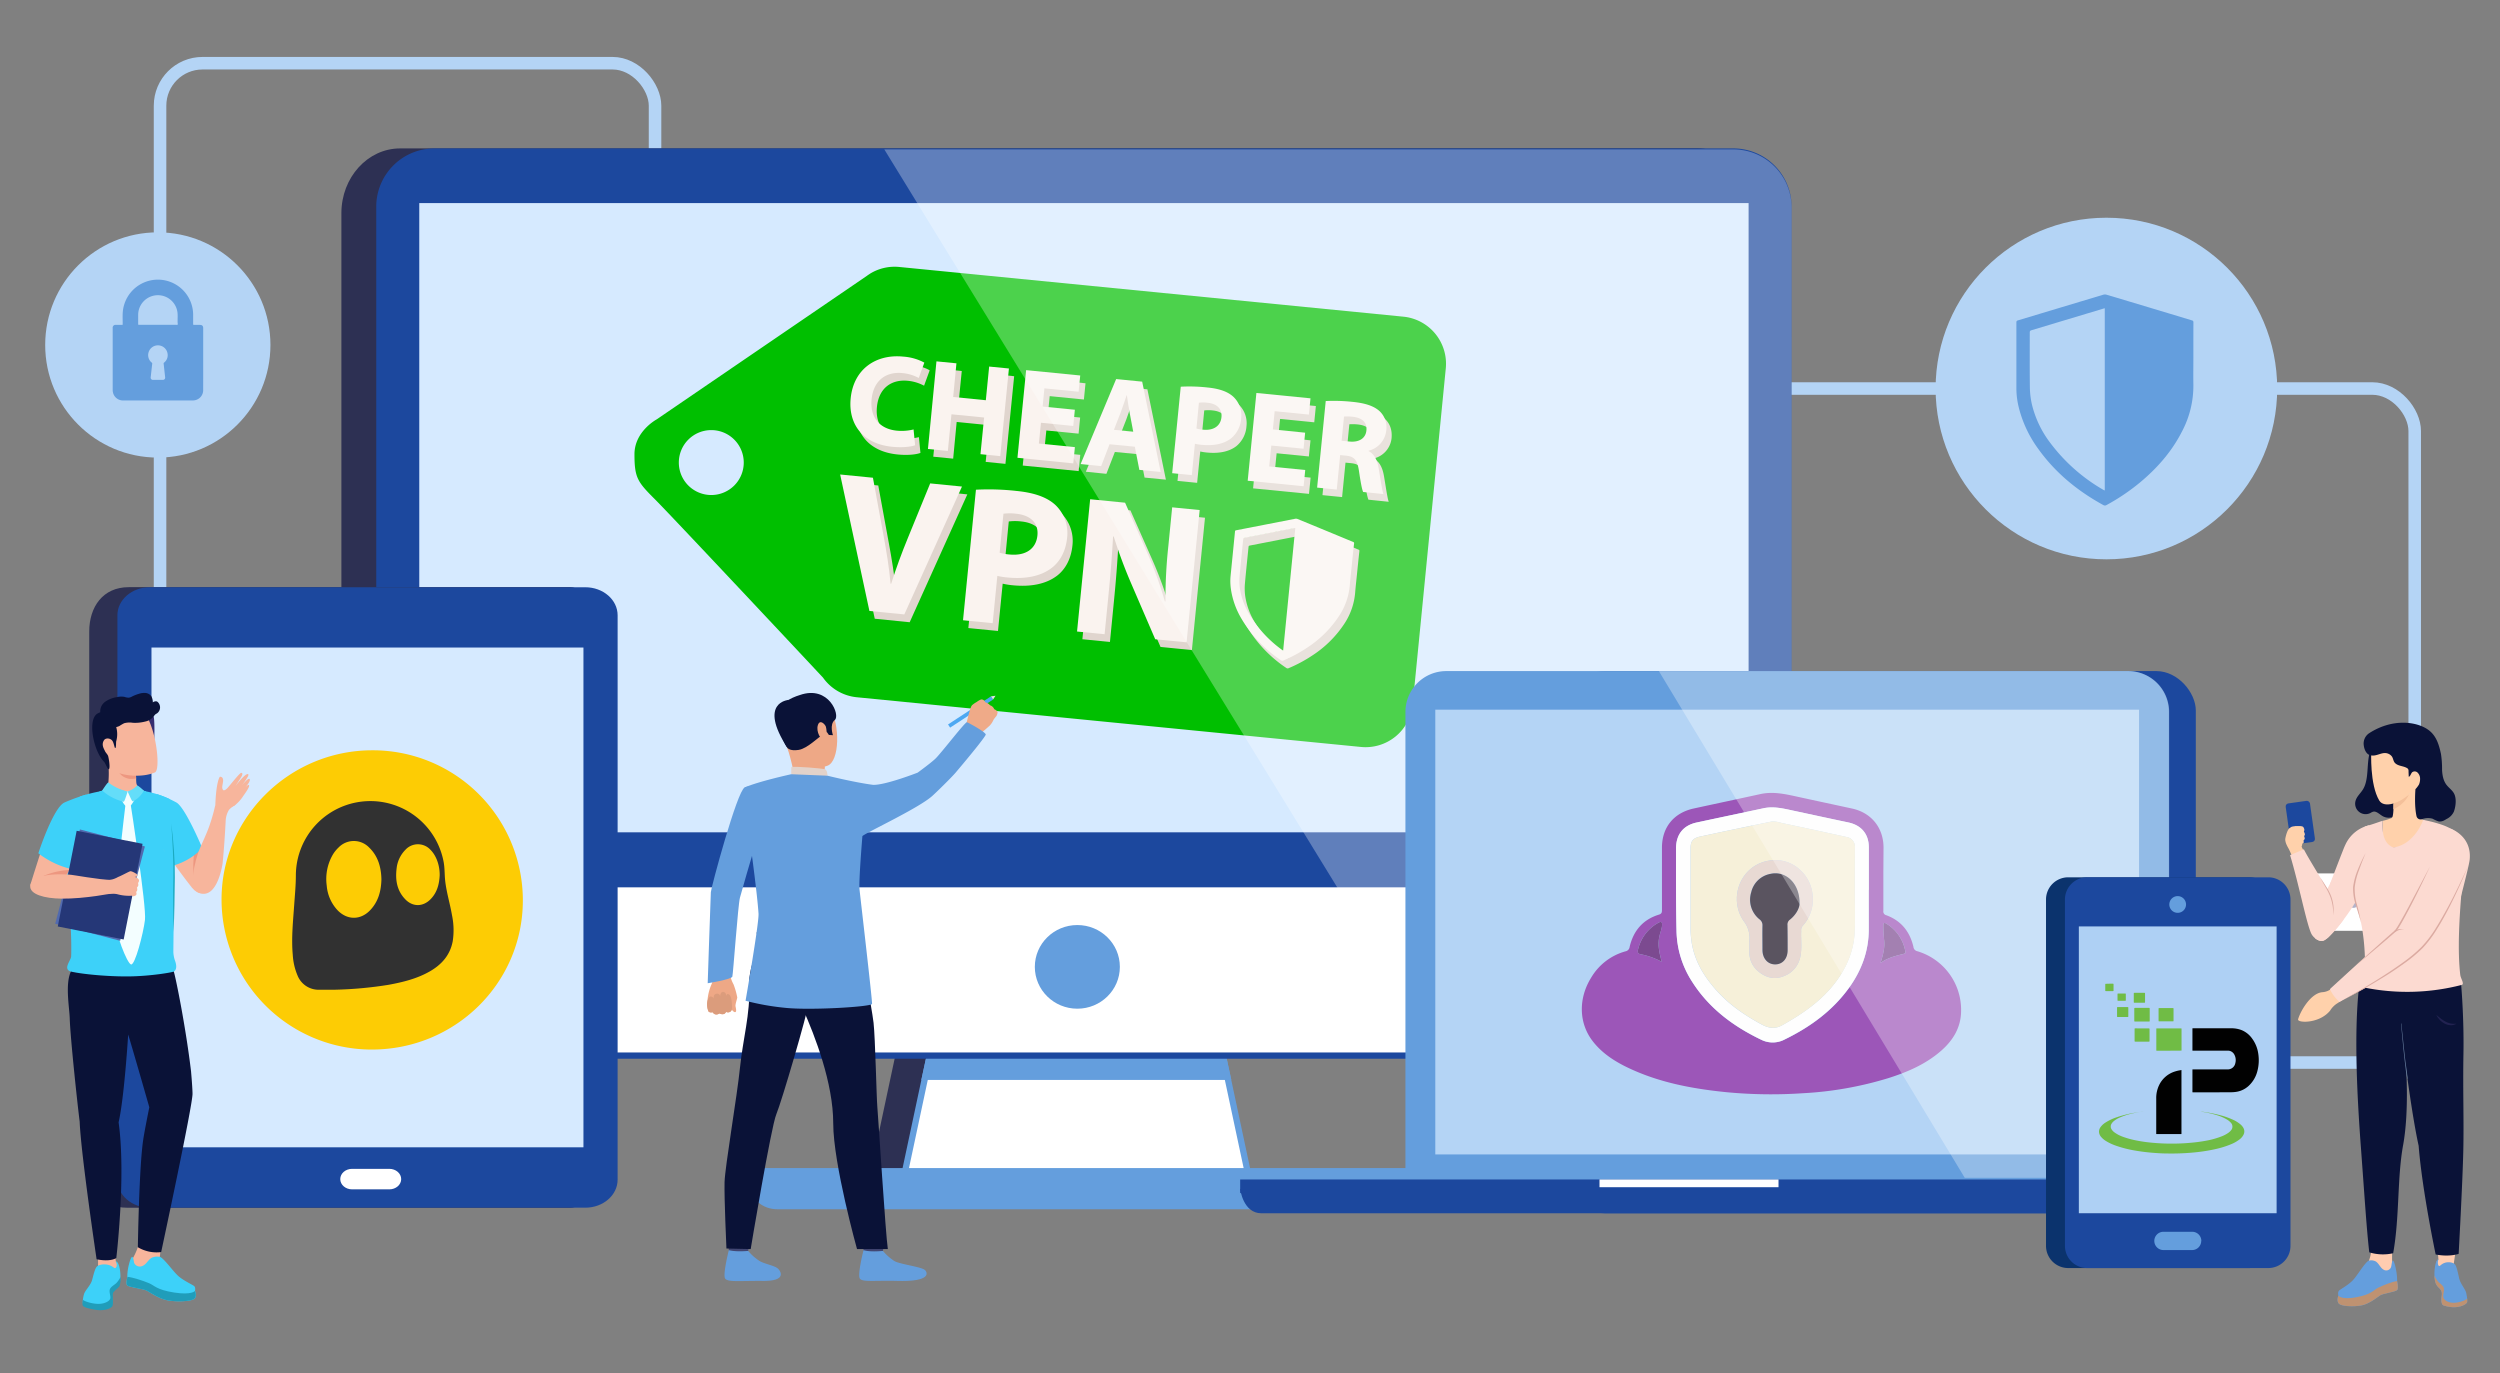 <svg xmlns="http://www.w3.org/2000/svg" viewBox="0 0 1196 657"><rect x="0" y="0" width="1196" height="657" fill="#808080" stroke="none"/><g style="isolation:isolate"><g id="Capa_1" data-name="Capa 1"><rect x="802.28" y="185.87" width="352.92" height="322.44" rx="20.32" style="fill:none;stroke:#b4d4f5;stroke-miterlimit:10;stroke-width:6px"/><rect x="76.57" y="30.24" width="236.8" height="399.1" rx="20.32" style="fill:none;stroke:#b4d4f5;stroke-miterlimit:10;stroke-width:6px"/><path d="M840.36,474c0,17.13-12.58,31-28.11,31H191.43c-15.53,0-28.11-13.87-28.11-31V102c0-17.12,12.58-31,28.11-31H812.25c15.53,0,28.11,13.88,28.11,31Z" style="fill:#2d3053"/><polygon points="581.44 565.55 415.4 565.55 439.4 452.98 557.43 452.98 581.44 565.55" style="fill:#2d3053"/><polygon points="597.93 565.55 431.89 565.55 455.89 452.98 573.92 452.98 597.93 565.55" style="fill:#fff;stroke:#649edd;stroke-miterlimit:10;stroke-width:3px"/><polygon points="589.07 516.63 575.2 452.98 454.62 452.98 440.75 516.63 589.07 516.63" style="fill:#649edd"/><path d="M657.73,578.52H372.09c-15.16,0-17.49-19.71-17.49-19.71H675.22S672.89,578.52,657.73,578.52Z" style="fill:#649edd"/><path d="M857.07,430.46A27.88,27.88,0,0,1,829,458.11H208.14A27.87,27.87,0,0,1,180,430.46V98.69A27.87,27.87,0,0,1,208.14,71H829a27.88,27.88,0,0,1,28.1,27.65Z" style="fill:#1c489e"/><path d="M180,423v54.41A27.87,27.87,0,0,0,208.14,505H829a27.88,27.88,0,0,0,28.1-27.65V423Z" style="fill:#fff;stroke:#1c489e;stroke-miterlimit:10;stroke-width:3px"/><rect x="200.58" y="97.16" width="635.95" height="301.02" style="fill:#d6eaff"/><ellipse cx="515.4" cy="462.55" rx="20.34" ry="20.01" style="fill:#649edd"/><path d="M671.42,151.5,430.13,127.71a22.47,22.47,0,0,0-13.92,3.23v0l-.29.2c-.42.27-.83.55-1.24.85l-100.6,68.69s-10.55,5.7-10.55,16.62c0,11.29,1.45,13.23,9.83,21.6s80.32,85.22,80.34,85.24a22.5,22.5,0,0,0,16.15,9.42l241.29,23.79a22.63,22.63,0,0,0,24.67-20.24l15.86-160.92A22.63,22.63,0,0,0,671.42,151.5ZM340.28,236.82a15.53,15.53,0,1,1,15.53-15.53A15.53,15.53,0,0,1,340.28,236.82Z" style="fill:#00bf00"/><g style="mix-blend-mode:multiply"><path d="M440.34,216.68c-1.83.7-5.84,1.25-10.94.74-14.5-1.43-21.07-11.19-19.89-23.13,1.42-14.31,12.41-21.26,25.1-20,4.91.49,8.54,1.85,10.14,2.89l-2.67,7.34a20.71,20.71,0,0,0-7.81-2.35c-7.53-.74-13.83,3.22-14.75,12.55-.83,8.4,3.62,14.18,12.08,15a24,24,0,0,0,8-.59Z" style="fill:#e0d5ce"/><path d="M460.11,177.5l-1.6,16.11,15.61,1.54,1.6-16.11,9.45.94L481,221.91l-9.45-.94,1.74-17.54-15.62-1.55L456,219.42l-9.52-.94,4.15-41.93Z" style="fill:#e0d5ce"/><path d="M516,207.46l-15.43-1.52-1,9.95,17.23,1.71-.77,7.77-26.75-2.65,4.15-41.92,25.88,2.56-.77,7.77-16.36-1.62-.87,8.71,15.43,1.53Z" style="fill:#e0d5ce"/><path d="M533.35,216.22l-4.05,10.46-9.83-1,17-40.66,12.44,1.23,8.85,43.22-10.2-1-2.17-11.09Zm11.34-6L543,201c-.5-2.56-.94-5.74-1.31-8.29l-.13,0c-.86,2.43-1.8,5.54-2.72,7.9l-3.37,8.65Z" style="fill:#e0d5ce"/><path d="M567.42,188.68a78.16,78.16,0,0,1,12.9.4c5.84.58,9.9,2.11,12.48,4.63a12.35,12.35,0,0,1,3.52,10.14,13.5,13.5,0,0,1-4.84,9.58c-3.54,2.72-8.47,3.62-14.07,3.06a23.73,23.73,0,0,1-3.21-.5l-1.49,15-9.39-.93Zm7.5,20a15.32,15.32,0,0,0,3.15.56c5,.5,8.4-1.74,8.83-6,.38-3.85-2.07-6.42-6.79-6.89a16.17,16.17,0,0,0-4,0Z" style="fill:#e0d5ce"/><path d="M626.16,218.37l-15.42-1.53-1,9.95L627,228.5l-.77,7.77-26.75-2.64,4.15-41.93,25.88,2.56-.77,7.78-16.36-1.62-.86,8.71,15.43,1.52Z" style="fill:#e0d5ce"/><path d="M636.77,195.55a84.22,84.22,0,0,1,12.72.37c6.22.62,10.48,2,13.23,4.64,2.3,2.24,3.37,5.3,3,9.16a11.17,11.17,0,0,1-8.42,9.59l0,.19c2.81,1.47,4.15,4.43,4.82,8.39.84,4.86,1.6,10.46,2.25,12.16l-9.7-1c-.57-1.25-1.22-4.77-2-10.06s-2.26-6.94-6.11-7.39l-2.87-.28-1.63,16.48-9.39-.93Zm7.61,19,3.73.36c4.73.47,7.77-1.61,8.13-5.28.38-3.86-2-6-6.39-6.54a23.09,23.09,0,0,0-4.32-.11Z" style="fill:#e0d5ce"/><path d="M418.48,296l-14-65.29,15.68,1.55,5.05,27.52c1.42,7.72,2.67,15.15,3.4,23.18l.28,0c2.35-7.44,5.06-14.76,7.94-21.78L447.56,235l15.21,1.51-27.58,61.17Z" style="fill:#e0d5ce"/><path d="M469.44,238a118.66,118.66,0,0,1,19.47.6c8.83.87,14.95,3.19,18.84,7a18.59,18.59,0,0,1,5.31,15.32c-.61,6.2-3.19,11.25-7.3,14.45-5.34,4.11-12.78,5.46-21.23,4.63a36.7,36.7,0,0,1-4.85-.77l-2.24,22.63-14.18-1.4Zm11.34,30.13a21.17,21.17,0,0,0,4.75.85c7.6.76,12.68-2.63,13.32-9.11.58-5.82-3.12-9.69-10.25-10.4a24.41,24.41,0,0,0-6,0Z" style="fill:#e0d5ce"/><path d="M517.81,305.81l6.27-63.29,16.71,1.66,10.85,24.49a185.63,185.63,0,0,1,8.18,22.71l.28,0a236.26,236.26,0,0,1,1.39-26.51l1.83-18.49,13.15,1.3L570.2,311l-15-1.49-11.1-25.75a236,236,0,0,1-8.78-23.43l-.29.07c-.45,8.39-1.14,17.33-2.17,27.66L531,307.11Z" style="fill:#e0d5ce"/><path d="M649.15,275c-.29,2.87-.63,5.74-.85,8.61a31.64,31.64,0,0,1-5.15,14.77,52.5,52.5,0,0,1-15.29,15.17,67.06,67.06,0,0,1-11.39,6.11,1,1,0,0,1-1.06-.08,62,62,0,0,1-19-20,38.8,38.8,0,0,1-5-14.09,25.65,25.65,0,0,1-.17-6.19c.7-7.11,1.42-14.22,2.12-21.33,0-.42.2-.55.59-.63q14.13-2.74,28.26-5.5a1.91,1.91,0,0,1,1.06.1q13.32,5.49,26.61,11a.6.6,0,0,1,.45.74C649.9,267.48,649.53,271.25,649.15,275Zm-26.93-18.73-.57.09L597.87,261c-.42.08-.53.27-.57.66-.58,5.89-1.22,11.78-1.74,17.69a27.25,27.25,0,0,0,.09,5.34,33.44,33.44,0,0,0,4.85,13.36,56.79,56.79,0,0,0,15.56,16.68,2.57,2.57,0,0,0,.29.15Z" style="fill:#e0d5ce"/></g><path d="M437.79,213c-1.83.7-5.84,1.24-10.94.74-14.5-1.44-21.07-11.2-19.89-23.14,1.42-14.31,12.41-21.26,25.1-20a24.88,24.88,0,0,1,10.14,2.88l-2.67,7.34a20.54,20.54,0,0,0-7.81-2.34c-7.53-.75-13.82,3.21-14.75,12.55-.83,8.39,3.62,14.17,12.08,15a24,24,0,0,0,8-.58Z" style="fill:#faf3ef"/><path d="M457.56,173.81,456,189.92l15.62,1.55,1.59-16.11,9.46.93-4.15,41.93-9.46-.94,1.74-17.54-15.62-1.54-1.73,17.54-9.52-.94L448,172.87Z" style="fill:#faf3ef"/><path d="M513.45,203.78,498,202.25l-1,9.95,17.23,1.71-.77,7.78L486.75,219l4.15-41.93,25.88,2.56-.77,7.78-16.36-1.62-.86,8.71,15.42,1.52Z" style="fill:#faf3ef"/><path d="M530.8,212.53l-4,10.47-9.83-1,17-40.66,12.45,1.24,8.85,43.21-10.21-1-2.16-11.08Zm11.34-6-1.73-9.15c-.5-2.57-.94-5.75-1.32-8.3H539c-.87,2.42-1.81,5.54-2.73,7.89l-3.37,8.65Z" style="fill:#faf3ef"/><path d="M564.87,185a77.91,77.91,0,0,1,12.9.39c5.85.58,9.9,2.11,12.48,4.63a12.29,12.29,0,0,1,3.52,10.15,13.5,13.5,0,0,1-4.84,9.57c-3.54,2.73-8.46,3.62-14.06,3.07a25.14,25.14,0,0,1-3.22-.51l-1.48,15-9.4-.93Zm7.51,20a14.07,14.07,0,0,0,3.15.56c5,.5,8.4-1.74,8.82-6,.38-3.86-2.06-6.43-6.79-6.89a15.82,15.82,0,0,0-4,0Z" style="fill:#faf3ef"/><path d="M623.62,214.68l-15.43-1.53-1,10,17.23,1.7-.77,7.78-26.75-2.65L601.06,188l25.88,2.56-.77,7.78-16.36-1.62-.86,8.71L624.38,207Z" style="fill:#faf3ef"/><path d="M634.23,191.86a83,83,0,0,1,12.71.38c6.22.61,10.48,2,13.24,4.64a10.65,10.65,0,0,1,3,9.15,11.16,11.16,0,0,1-8.42,9.59l0,.19c2.81,1.47,4.15,4.43,4.82,8.39.84,4.86,1.61,10.46,2.26,12.16l-9.71-1c-.57-1.25-1.22-4.77-2-10.05S647.87,218.4,644,218l-2.86-.29-1.63,16.49-9.4-.93Zm7.6,19,3.74.37c4.72.47,7.76-1.62,8.12-5.29.38-3.86-2-6-6.39-6.54a23.09,23.09,0,0,0-4.32-.11Z" style="fill:#faf3ef"/><path d="M415.93,292.29l-14-65.29,15.68,1.55,5.05,27.52c1.42,7.73,2.67,15.15,3.4,23.19l.28,0c2.35-7.45,5.06-14.77,7.94-21.78L445,231.26l15.21,1.51-27.58,61.17Z" style="fill:#faf3ef"/><path d="M466.89,234.28a118.8,118.8,0,0,1,19.48.6c8.82.88,14.94,3.19,18.84,7a18.6,18.6,0,0,1,5.31,15.31c-.62,6.2-3.2,11.25-7.31,14.45-5.34,4.12-12.77,5.47-21.22,4.63a36.77,36.77,0,0,1-4.86-.76l-2.24,22.62-14.18-1.4Zm11.34,30.14a22.38,22.38,0,0,0,4.75.85c7.6.75,12.68-2.64,13.32-9.11.58-5.83-3.12-9.7-10.25-10.4a24.49,24.49,0,0,0-6,0Z" style="fill:#faf3ef"/><path d="M515.26,302.12l6.27-63.28,16.71,1.65L549.09,265a184,184,0,0,1,8.18,22.71l.28,0a238.36,238.36,0,0,1,1.39-26.5l1.83-18.5,13.15,1.3-6.26,63.29-15-1.49-11.1-25.75a233.69,233.69,0,0,1-8.77-23.44l-.3.07c-.45,8.39-1.14,17.33-2.16,27.66l-1.89,19.06Z" style="fill:#faf3ef"/><path d="M646.6,271.33c-.28,2.86-.62,5.73-.85,8.6a31.49,31.49,0,0,1-5.15,14.77,52.26,52.26,0,0,1-15.29,15.17A67.4,67.4,0,0,1,613.93,316a1,1,0,0,1-1.06-.09,61.57,61.57,0,0,1-19-20,38.5,38.5,0,0,1-5-14.09,26.16,26.16,0,0,1-.17-6.19q1.07-10.66,2.12-21.33c0-.41.2-.55.59-.62l28.26-5.51a2,2,0,0,1,1.07.11q13.3,5.47,26.61,11a.59.59,0,0,1,.44.74C647.35,263.8,647,267.56,646.6,271.33Zm-26.93-18.74c-.22,0-.4.06-.57.1-7.92,1.54-15.85,3.1-23.78,4.63-.42.08-.53.27-.57.66-.58,5.9-1.22,11.79-1.73,17.69a26.47,26.47,0,0,0,.08,5.34A33.44,33.44,0,0,0,598,294.37a56.68,56.68,0,0,0,15.56,16.68,2.09,2.09,0,0,0,.3.15Z" style="fill:#faf3ef"/><g style="opacity:0.3"><path d="M829,71.47H423.05l266.36,434H829a27.88,27.88,0,0,0,28.1-27.65V99.12A27.88,27.88,0,0,0,829,71.47Z" style="fill:#fff"/></g><rect x="749.06" y="321.05" width="301.42" height="259.38" rx="18.86" style="fill:#1c489e"/><path d="M1037.61,567.1V340.59a19.54,19.54,0,0,0-19.54-19.54H691.91a19.54,19.54,0,0,0-19.55,19.54V567.1Z" style="fill:#649edd"/><path d="M1027,580.43H603.44c-8.79,0-10.14-11.63-10.14-11.63h443.78S1035.73,580.43,1027,580.43Z" style="fill:#1c489e"/><rect x="593.3" y="564.26" width="443.78" height="6.52" style="fill:#1c489e"/><rect x="765.2" y="564.26" width="85.64" height="3.7" style="fill:#fff"/><rect x="686.65" y="339.51" width="336.68" height="212.77" style="fill:#b4d4f5"/><path d="M901,419.8c0,5.31,0,10.62,0,15.93a1.82,1.82,0,0,0,1.38,2.11c7.13,2.59,11.3,7.85,13,15.13a2.36,2.36,0,0,0,1.81,2.08,29.26,29.26,0,0,1,21,28.7c-.09,7.75-3.76,13.82-9.41,18.81-7.39,6.52-16.23,10.31-25.48,13.24A170,170,0,0,1,862.53,523a225,225,0,0,1-36.34-.47c-16.93-1.68-33.53-4.8-48.93-12.5-5.9-3-11.28-6.68-15.36-12-6.66-8.65-6.86-20.47-.63-30.42a27.62,27.62,0,0,1,16.36-12.49,2.46,2.46,0,0,0,2-2.19c1.83-7.69,6.32-13,14-15.37,1.33-.4,1.45-1.09,1.45-2.22q0-14.9,0-29.79c0-9.76,5.65-16.7,15.25-18.78,10.62-2.31,21.26-4.57,31.88-6.89,5.91-1.3,11.63-.05,17.36,1.2,8.8,1.93,17.62,3.81,26.43,5.72,9.24,2,15,9.15,15.08,18.55C901.06,410.15,901,415,901,419.8Zm-7,5.93h.07c0-6.76,0-13.51,0-20.27,0-6.47-3.56-10.7-9.94-12-8.81-1.85-17.61-3.77-26.42-5.66-4.65-1-9.26-2.14-14.08-1.09-10.62,2.29-21.26,4.51-31.88,6.8-6.43,1.38-9.91,5.73-9.91,12.35,0,13.23-.07,26.46.23,39.69a46.17,46.17,0,0,0,7.45,24.11c8.13,12.81,19.81,21.44,33.27,27.87a12.19,12.19,0,0,0,11-.22c12.17-5.94,22.93-13.71,30.9-24.85,5.85-8.19,9.27-17.28,9.34-27.46C894.05,438.55,894,432.14,894,425.73Zm-99,34.43c-1.14-4.14-2.05-8.1-1.13-12.29.4-1.8,1.19-3.5,1.27-5.39.06-1.42-.45-1.77-1.69-1.07a19.67,19.67,0,0,0-9.86,13.08c-.23.95,0,1.73,1.15,2A34.27,34.27,0,0,1,795,460.16Zm104.69.48c3.65-2.57,7.35-3.38,11-4.29.75-.18,1-.33.82-1.2a19.43,19.43,0,0,0-9-13.21c-1.24-.79-1.52-.25-1.49,1a64.32,64.32,0,0,0,.37,6.78C901.81,453.22,900.9,456.63,899.66,460.64Z" style="fill:#9c56b8"/><path d="M894,425.73c0,6.41,0,12.82,0,19.23-.07,10.18-3.49,19.27-9.34,27.46-8,11.14-18.73,18.91-30.9,24.85a12.19,12.19,0,0,1-11,.22c-13.46-6.43-25.14-15.06-33.27-27.87a46.17,46.17,0,0,1-7.45-24.11c-.3-13.23-.23-26.46-.23-39.69,0-6.62,3.48-11,9.91-12.35,10.62-2.29,21.26-4.51,31.88-6.8,4.82-1.05,9.43.09,14.08,1.09,8.81,1.89,17.61,3.81,26.42,5.66,6.38,1.34,9.93,5.57,9.94,12,0,6.76,0,13.51,0,20.27Zm-6.65.36c0-6.89,0-13.79,0-20.68a4.68,4.68,0,0,0-4-5c-10.09-2.22-20.19-4.43-30.31-6.55-1.92-.4-3.88-1.18-5.87-.77q-16.89,3.46-33.75,7.09c-3.61.78-4.7,2.21-4.7,5.88q0,18.92,0,37.83a45.26,45.26,0,0,0,.33,5.33c1.11,9.8,5.89,17.74,12.3,24.85,6,6.66,13.31,11.63,21.14,15.9,3.36,1.84,6.46,2.55,10.09.5,9.65-5.43,18.68-11.53,25.47-20.52,5.62-7.44,9-15.67,9.24-25.05C887.49,438.63,887.37,432.36,887.36,426.09Z" style="fill:#fefefe"/><path d="M795,460.16a34.27,34.27,0,0,0-10.26-3.67c-1.19-.27-1.38-1.05-1.15-2a19.67,19.67,0,0,1,9.86-13.08c1.24-.7,1.75-.35,1.69,1.07-.08,1.89-.87,3.59-1.27,5.39C792.92,452.06,793.83,456,795,460.16Z" style="fill:#7c4a90"/><path d="M899.66,460.64c1.24-4,2.15-7.42,1.72-10.94a64.32,64.32,0,0,1-.37-6.78c0-1.23.25-1.77,1.49-1a19.43,19.43,0,0,1,9,13.21c.16.87-.07,1-.82,1.2C907,457.26,903.31,458.07,899.66,460.64Z" style="fill:#7c4a90"/><path d="M887.37,426.09c0,6.27.12,12.54,0,18.81-.22,9.38-3.62,17.61-9.24,25.05-6.79,9-15.82,15.09-25.47,20.52-3.63,2-6.73,1.34-10.09-.5-7.83-4.27-15.13-9.24-21.14-15.9C815,467,810.21,459,809.1,449.22a45.26,45.26,0,0,1-.33-5.33q0-18.92,0-37.83c0-3.67,1.09-5.1,4.7-5.88q16.86-3.6,33.75-7.09c2-.41,3.95.37,5.87.77,10.12,2.12,20.22,4.33,30.31,6.55a4.68,4.68,0,0,1,4,5C887.38,412.3,887.36,419.2,887.37,426.09Zm-50.47,24.7c0,1.59,0,3.17,0,4.76a11.6,11.6,0,0,0,4,8.94c3.46,3,7.58,4.4,12.24,2.58a12.38,12.38,0,0,0,8.16-9.56c.83-4,.2-8.1.39-12.14a3.27,3.27,0,0,1,.6-2.32,18.7,18.7,0,0,0,4.82-15.11c-.94-9.8-10.19-18.4-21.53-16.09-13.51,2.77-18.67,18.44-11.36,28.86A13,13,0,0,1,836.9,450,7.66,7.66,0,0,0,836.9,450.79Z" style="fill:#f6f0d9"/><path d="M836.9,450.79a7.66,7.66,0,0,1,0-.83,13,13,0,0,0-2.66-9.25c-7.31-10.42-2.15-26.09,11.36-28.86,11.34-2.31,20.59,6.29,21.53,16.09a18.7,18.7,0,0,1-4.82,15.11,3.27,3.27,0,0,0-.6,2.32c-.19,4,.44,8.12-.39,12.14a12.38,12.38,0,0,1-8.16,9.56c-4.66,1.82-8.78.4-12.24-2.58a11.6,11.6,0,0,1-4-8.94C836.89,454,836.9,452.38,836.9,450.79Zm24-18.61c.09-9.69-6.74-15.77-14-14.16a11.57,11.57,0,0,0-9.19,8.78,12,12,0,0,0,4,13,3.42,3.42,0,0,1,1.38,2.95c-.07,3.93,0,7.85,0,11.78.05,4.1,2.57,6.85,6.18,6.8s5.86-2.72,5.86-6.82,0-8-.08-12a2.86,2.86,0,0,1,1.2-2.61C859.35,437.52,860.87,434.3,860.92,432.18Z" style="fill:#e8d9d3"/><path d="M860.92,432.18c0,2.12-1.57,5.34-4.59,7.76a2.86,2.86,0,0,0-1.2,2.61c.07,4,.08,8,.08,12s-2.32,6.76-5.86,6.82-6.13-2.7-6.18-6.8c0-3.93-.09-7.85,0-11.78a3.42,3.42,0,0,0-1.38-2.95,12,12,0,0,1-4-13,11.57,11.57,0,0,1,9.19-8.78C854.18,416.41,861,422.49,860.92,432.18Z" style="fill:#5a5460"/><path d="M1037.74,563.47V340.59a19.54,19.54,0,0,0-19.54-19.54H793.6L939.94,563.47Z" style="fill:#fff;opacity:0.3"/><path d="M989.44,419.7h86.63a10.63,10.63,0,0,1,10.63,10.63V596a10.64,10.64,0,0,1-10.64,10.64H989.44A10.63,10.63,0,0,1,978.81,596V430.34A10.63,10.63,0,0,1,989.44,419.7Z" style="fill:#0b336d"/><path d="M998.51,419.7h86.63a10.63,10.63,0,0,1,10.63,10.63V596a10.64,10.64,0,0,1-10.64,10.64H998.51A10.63,10.63,0,0,1,987.87,596V430.34A10.63,10.63,0,0,1,998.51,419.7Z" style="fill:#1c489e"/><rect x="994.52" y="443.2" width="94.61" height="137.21" style="fill:#aed0f4"/><path d="M1045.8,432.7a4,4,0,1,1-4-4A4,4,0,0,1,1045.8,432.7Z" style="fill:#649edd"/><path d="M1053.07,593.65a4.38,4.38,0,0,1-4.37,4.38H1035a4.38,4.38,0,0,1-4.38-4.38h0a4.38,4.38,0,0,1,4.38-4.37h13.75a4.37,4.37,0,0,1,4.37,4.37Z" style="fill:#649edd"/><path d="M283.05,556.58c0,11.72-4.46,21.21-10,21.21h-212c-13.42,0-18.36-9.49-18.36-21.21V302.11c0-11.71,6.49-21.21,18.88-21.21H273.08c5.51,0,10,9.5,10,21.21Z" style="fill:#2d3053"/><path d="M71.64,577.76c-8.55,0-15.47-6-15.47-13.41v-270c0-7.41,6.92-13.41,15.47-13.41H280c8.55,0,15.47,6,15.47,13.41v270c0,7.41-6.92,13.41-15.47,13.41Z" style="fill:#1c489e"/><rect x="72.47" y="309.78" width="206.65" height="239.09" style="fill:#d6eaff"/><path d="M191.93,564.08c0,2.72-2.54,4.91-5.67,4.91H168.44c-3.13,0-5.66-2.19-5.66-4.91h0c0-2.71,2.53-4.91,5.66-4.91h17.82c3.13,0,5.67,2.2,5.67,4.91Z" style="fill:#fff"/><ellipse cx="178.39" cy="430.68" rx="53.23" ry="62.56" style="fill:#313131"/><path d="M178.12,358.94c-39.6,0-71.95,32-72.13,71a71.85,71.85,0,0,0,71.53,72.17c40.2.15,72.6-31.79,72.61-71.35A71.8,71.8,0,0,0,178.12,358.94Zm38.47,91.3c-1.26,6.77-5.4,11.34-11.21,14.61-6,3.38-12.59,5-19.3,6.25a186.13,186.13,0,0,1-26.24,2.39c-2.34,0-4.68,0-7,0a10.83,10.83,0,0,1-10.53-6.89,29.38,29.38,0,0,1-2.24-9.67c-.74-8.11.13-16.18.69-24.26.32-4.56.76-9.11.78-13.68a35.65,35.65,0,0,1,70.76-6.28c.5,3,.35,6,.72,9.05.67,5.48,2.31,10.76,3.24,16.19A34.77,34.77,0,0,1,216.59,450.24Z" style="fill:#fdcc04"/><path d="M182.47,420.71c-.14,5.63-1.51,10.77-5.53,14.88-4.54,4.64-10.76,4.61-15.33,0a19.53,19.53,0,0,1-5.3-11.88,23.24,23.24,0,0,1,3-15,15.71,15.71,0,0,1,2.62-3.23,10.15,10.15,0,0,1,14.69,0C180.93,409.64,182.35,415,182.47,420.71Z" style="fill:#fdcc04"/><path d="M210.34,418.79c-.21,4.21-1.23,8.29-4.46,11.5-3.61,3.6-8.48,3.61-12-.07-4-4.13-4.81-9.23-4.15-14.67a14.93,14.93,0,0,1,4.21-9,8.12,8.12,0,0,1,12.06.06C208.74,409.38,210.42,414,210.34,418.79Z" style="fill:#fdcc04"/><path d="M70.39,379.05c-1.12,2.62-4.62,6.05-7.43,6.48-9.59,1.41-13.82-4.58-15.24-6.78.18-.08.5-.17.73-.24a5.61,5.61,0,0,0,3.43-4.64,46.58,46.58,0,0,0-.38-11l13.21,4.68c.13.92.24,1.93.32,3,0,.63.08,1.24.1,1.84s0,1.12.06,1.63a4.38,4.38,0,0,0,2.61,3.89Z" style="fill:#f7b59c"/><path d="M67.73,353.2a7.64,7.64,0,0,0,1.78,5.15,4.92,4.92,0,0,0,3.15,2.17c1.39.16,1.5-16.76.81-17.67a4.29,4.29,0,0,0-4.09-1.57" style="fill:#362d70"/><path d="M65.13,372.39a13.94,13.94,0,0,1-3.1.23c-3.12-.5-4.89-2.28-5.53-4.08a20.78,20.78,0,0,0,8.53,2C65.07,371.18,65.11,371.79,65.13,372.39Z" style="fill:#ed9780"/><path d="M68.13,340.17c6.31,5.46,9,28,6,29.34-5.57,2.49-16.05,2.16-20.9-1.62-5.24-4.1-5.53-13.78-5.6-19.9-.07-5.56,1.3-13,8.33-12.81A19.45,19.45,0,0,1,68.13,340.17Z" style="fill:#f7b59c"/><path d="M50.75,346.59a5.87,5.87,0,0,0,6.4.71,23.78,23.78,0,0,1,2.22-1.3,9.74,9.74,0,0,1,4.17-.22,19.43,19.43,0,0,0,5.93-.59A6.86,6.86,0,0,0,72.19,344a9.28,9.28,0,0,0,1.42-1.38,4.22,4.22,0,0,1,.77-.91,6.1,6.1,0,0,1,.7-.41,3.53,3.53,0,0,0,.38-5.45,1.58,1.58,0,0,0-.67-.34,2.44,2.44,0,0,0-1.68.51,6,6,0,0,0-.76-3,3.86,3.86,0,0,0-2.78-1.51,8.19,8.19,0,0,0-3.21.44,19.93,19.93,0,0,0-3.13,1.23,4.4,4.4,0,0,1-1.69.6,7,7,0,0,1-2-.4,8.55,8.55,0,0,0-3.45.11,13,13,0,0,0-5.83,2.27,5.59,5.59,0,0,0-2.1,6" style="fill:#0a1237"/><path d="M53.62,344.07a6.78,6.78,0,0,1,2,3.87,12.35,12.35,0,0,1,0,6.58c-.2.6.06,3.46-.56,3.34-.24-.05-.53-2-1.09-3.12-.88-1.68-3.35-1.89-4.18-.66-1.48,2.2,0,4.22.43,5.24.37.83,1.27,1.57,1.52,2.41.31,1.08,1,5.09.45,6.15-.47.89-1.74-2.8-2.41-3.46-5-4.9-8.26-20.62-2.89-23.18a4.22,4.22,0,0,1,3.32-.47" style="fill:#0a1237"/><path d="M83.16,464.82C79.85,469.2,67,469,61.55,468.68c-21.14-1.1-27.63-3.86-27.63-3.86-4-1.21,0-5.3.12-7.26.58-16.6-2.79-42.62-2.79-42.62l7-33.89a73.64,73.64,0,0,1,10-2.54s4.19,6.89,12,7a8.84,8.84,0,0,0,9.11-7,48.19,48.19,0,0,1,11.71,3.72l2.29,31.06-.43,42.1a14.23,14.23,0,0,0,.87,4.42C84.36,461.43,84.79,463.73,83.16,464.82Z" style="fill:#3dd1f9"/><path d="M91.85,397.53S100,413.66,101,415.77c3.15,6.94-3.21,16-9.09,9-2.77-3.3-13.57-18.25-13.57-18.25" style="fill:#f7b59c"/><path d="M93.44,403.17s-2.19,13.12,0,20l4-16.28Z" style="fill:#ed9780"/><path d="M37,407.88s-1.53,3.95-3.81,8.33a57.65,57.65,0,0,1-3.2,5.46,20.58,20.58,0,0,1-4.44,5c-5.83,4.32-11.34-1.88-10.95-3.5s5.26-16.71,5.26-16.71Z" style="fill:#f7b59c"/><path d="M33.16,416.21a57.65,57.65,0,0,1-3.2,5.46H25.34L20.91,419A35.44,35.44,0,0,1,33.16,416.21Z" style="fill:#ed9780"/><path d="M84.54,384A52.58,52.58,0,0,0,75,379.87l2.76,7.39-.69.14s-1.84,9.39-1.84,9.72S78.83,408,78.83,408l4.24,6.05a31.12,31.12,0,0,0,13.71-8.31S88.89,386.8,84.54,384Z" style="fill:#3dd1f9"/><path d="M30.66,384a84.79,84.79,0,0,1,10.62-3.87l-2.07,7.23.69.13s1.93,9.41,1.83,9.72a115.52,115.52,0,0,1-7.81,18.49,41.22,41.22,0,0,1-15.58-7.49S25.25,386.91,30.66,384Z" style="fill:#3dd1f9"/><path d="M51.72,374.73s-1.72,3.71-4.21,3.91c0,0,2.93,7.53,13.18,7.66,0,0,7.34-.31,9.17-7.67a8.5,8.5,0,0,1-4.22-2.8,5.25,5.25,0,0,1-3.46,2.68s-.3,4.63-.83,4.94-1.05-4.94-1.05-4.94S56.67,378.33,51.72,374.73Z" style="fill:#3dd1f9"/><path d="M81.92,393.92c.58,4.3,1,8.63,1.3,13s.45,8.68.41,13-.12,8.67-.18,13-.22,8.68-.45,13c-.13-4.34-.15-8.68-.18-13s0-8.68.1-13,0-8.66-.22-13S82.24,398.25,81.92,393.92Z" style="fill:#1baac1"/><path d="M60,385.14s-5.69,47.11-5.25,54.25,6,21.37,7.91,22,5.89-14.82,6.69-21.27-6.81-55.11-6.81-55.11" style="fill:#f3feff"/><path d="M59.28,379a5.18,5.18,0,0,1,3.49-.19c.78.35,1.56,2.49,1.68,3.1s-1.25,2.69-1.86,3.44a10.92,10.92,0,0,1-2.6.13,8.18,8.18,0,0,1-2-3.69A3.72,3.72,0,0,1,59.28,379Z" style="fill:#f3feff"/><path d="M112.66,381.75,112,380l-4-2-3.38,1.78-1.16,5.12.25.56-.79,0a84.12,84.12,0,0,1-3,10.32c-1.73,4.73-4.33,9.73-5.2,12.43-.24.75-.55,1.78-.89,3h0s-.11.33-.26.89l0,.18h0c-.89,3.3-3.12,13.21,1.78,14.95,8.85,3.15,11.16-14.37,11.16-14.37.69-6.86,1.17-14.73,1.46-20.22a11.08,11.08,0,0,1,1.57-5.2,9.62,9.62,0,0,1,2.31-1.87C113.77,384.36,112.66,381.75,112.66,381.75Z" style="fill:#f7b59c"/><path d="M103,385.68s.18-10.68,2.13-14.05a1.27,1.27,0,0,1,1.51,1c.43,1.29-.65,3.57-.21,4.76s1.13.68,2,0,6.15-7.7,7-7.66.47,1.09.15,1.7-3,4.66-3,4.66,5.12-6.73,6.2-5.67c.7.69-4.15,6.73-4.15,6.73s4-5.44,4.8-4.43-3,5.06-3,5.06,2.17-2.74,2.67-2.19c.64.71-2.34,4.59-3.15,5.84s-3.06,3.68-4.17,4.14-2,.72-2.31,1.6" style="fill:#f7b59c"/><rect x="31.83" y="400.12" width="32.13" height="46.66" transform="translate(108.91 1.69) rotate(14.69)" style="fill:#516aaf"/><rect x="31.83" y="400.12" width="32.13" height="46.66" transform="translate(82.89 -1.26) rotate(11.16)" style="fill:#253777"/><path d="M32.69,418.38c-.79,0-1.87-.07-3.1-.1h0l-.93,0h-.19c-3.42,0-13.56.37-14,5.55-.33,4,6.73,6,15,6.08,11.26.13,24.78-2.63,25-2.68L54,421C46.74,420.86,35.52,418.52,32.69,418.38Z" style="fill:#f7b59c"/><path d="M66.51,421.17c-.11-.62-.82-1.25-2.05-1.71l.08,0c1,.18,1.35-.6,1.14-1s-2.66-1.82-3.37-1.65S58,419,56.48,419.55a11.23,11.23,0,0,1-4,1.42l-.92,6.78a13,13,0,0,1,4.4,0,21.19,21.19,0,0,0,7.36.74l-.07.34A3.15,3.15,0,0,0,65,428.3c.61-.55.1-1.61.1-1.61a1.26,1.26,0,0,0,.54-.94,1.73,1.73,0,0,0-.15-1.07,3.48,3.48,0,0,0,.69-1.14,3.17,3.17,0,0,0-.15-1.09S66.6,421.64,66.51,421.17Z" style="fill:#f7b59c"/><path d="M51.82,374.32a23.12,23.12,0,0,0,9.24,4.31s-1.4,4.74-1.84,4.88-6.68-1.73-10.3-5.37C48.92,378.14,51.32,374.37,51.82,374.32Z" style="fill:#64ddf9"/><path d="M61.06,378.63s1.93,4.53,2.31,4.67,3.79-1.73,5.43-5.07c0,0-2.65-2.51-3.16-2.4A12.25,12.25,0,0,1,61.06,378.63Z" style="fill:#64ddf9"/><path d="M66.48,594.77a28.49,28.49,0,0,1-2.83,7l.18,6.17,3.29,1.47,9.32-8.1a43.87,43.87,0,0,0,.4-4.58Z" style="fill:#f7b59c"/><path d="M60.78,614.83c.66,1,7.86,1.68,9.63,2.7s5.82,3.88,10.12,4.61,10.94.44,12.4-.78.36-3.79.36-3.79.37-1.57-.35-2.26-4.7-2.39-7.34-4.61-6.34-7.73-8.79-9.3a5.78,5.78,0,0,0-3.32,0c-2.35.49-3.15,3.29-5.2,4.16a3,3,0,0,1-4-1.16c-.43-.85-.44-3.27-1.13-3.09s-2.38,5.75-2.23,9.5C61,610.84,60.13,613.77,60.78,614.83Z" style="fill:#3dd1f9"/><path d="M60.78,614.83c.66,1,7.86,1.68,9.63,2.7s5.82,3.88,10.12,4.61,10.94.44,12.4-.78.36-3.79.36-3.79-1.53,2.1-10,.77S74,615,71.23,613.85s-8-2.89-10.27-3C61,610.84,60.13,613.77,60.78,614.83Z" style="fill:#209dba"/><path d="M55.42,603.51,55,599.87l-8.09.18v5.44l1.47,5.73s6.45.07,6.5-.06,1.54-6.4,1.54-6.4Z" style="fill:#f7b59c"/><path d="M55.42,603.51s.87,1.65.14,2.75-1.17-.39-3.47-1.07-5.06-.17-5.88.89-1.42,3.54-2.13,6.23-3.56,5.15-3.94,7a13.54,13.54,0,0,0-.53,4.16c.16.94,5.31,3.79,13.14,1.47,0,0,1.53-.43.86-4.4s2.89-3,3.74-7.26S56.82,603.17,55.42,603.51Z" style="fill:#3dd1f9"/><path d="M57.61,611a11.82,11.82,0,0,1-2,2.87c-1,.9-2.7,1.78-3.08,3s.4,3,.26,4.17-2.1,2.5-5,2.71-7.12-1-8.14-1.92c0,0-.42,2.29,0,2.86s2,1.23,6.08,1.92,7.67-.62,8.11-1.94-.08-5.22.25-6.12,3-2.75,3.16-3.45S58,611.81,57.61,611Z" style="fill:#209dba"/><path d="M33.36,487.12c.26,9.22,3.7,41.21,4.76,49.5.53,14.9,8.09,65.81,8.09,65.81,6.76,1.42,9.43-.6,9.43-.6s4.69-39.31,1.1-64.91c2.73-11.77,4.58-42,4.58-42,2.54,8.27,10.11,34.79,10.11,34.79s-2.26,11.12-2.91,15.47c-2,13.12-2.57,51.49-2.57,51.49A17.46,17.46,0,0,0,77.1,599s15-69.82,15-75.7c0-1.56-.24-5.4-.68-10.46,0,0,0-.05,0-.09-2.43-20.63-7.18-44.33-8.27-47.94-2.07.64-10.89,2-19.33,2.26-9.25.31-22.92-.73-29.91-2.26C31.09,470.77,33.21,482.07,33.36,487.12Z" style="fill:#0a1237"/><path d="M1105.34,421.64l6.12,20.52a4.37,4.37,0,0,0,4.19,3.12h48.79v-2.77h-16l-6.52-21.82a4,4,0,0,0-3.86-2.87h-29.89A3,3,0,0,0,1105.34,421.64Z" style="fill:#fff"/><ellipse cx="1125.72" cy="431.55" rx="2.42" ry="2.92" transform="translate(-77.69 358.8) rotate(-17.52)" style="fill:#383874;opacity:0.38"/><path d="M348.26,464a9.2,9.2,0,0,1,1.2,3.18,15.41,15.41,0,0,0,1.47,3.75,36.27,36.27,0,0,1,1.78,6.26c0,.45-1,3.28-.84,4.19s.66,2.7-.15,2.82-1.74-1.35-1.74-1.35a1.19,1.19,0,0,1-.61,1.15,2,2,0,0,1-2.05.08s-.49.91-1.11,1a2.53,2.53,0,0,1-2-.28,2.43,2.43,0,0,1-1.54.5,2,2,0,0,1-1.72-1.07s-1.53.31-2-.4a6.65,6.65,0,0,1-.55-2.13A24.53,24.53,0,0,1,340.33,471c2-4.21-.51-8.31-.51-8.31Z" style="fill:#eea886"/><path d="M350.2,482.26s.13-5.24-1.25-6.36-1.53.78-1.53.78.18-1.87-1.32-2.12-1.57,2-1.57,2a1.46,1.46,0,0,0-1.83-1.15c-1.59.3-1.21,2.14-1.21,2.14s-1.51-1.81-2.49-.07c-1.66,2.92-.06,6.38-.06,6.38s.46.79,2,.4c0,0,1,2,3.26.57,0,0,2.31,1.27,3.15-.76A1.92,1.92,0,0,0,350.2,482.26Z" style="fill:#db9c7c"/><path d="M366,388.46s-9,29.91-12,40.94c-.95,3.46-3.25,36.49-3.65,37.82s-11.79,3.16-11.79,3.16,1.38-41.33,1.51-43.59,12.55-48.4,16.17-50.05c2.71-1.23,4.14-.21,7.55,2.32C368.61,382.62,366,388.46,366,388.46Z" style="fill:#649edd"/><rect x="452.03" y="339.71" width="24.54" height="1.82" transform="translate(-110.72 309.93) rotate(-33.21)" style="fill:#4da8f2"/><path d="M477.26,340.86a5.51,5.51,0,0,1-.53,1.63s-.67.8-1.12,1.4a5.63,5.63,0,0,0-.32.48A9.66,9.66,0,0,1,473.6,347c-1,1-4.79,4.15-4.79,4.15l-3.27-2.77-3.38-1.52s1.89-8.25,2.7-9.28l.24-.28a13.18,13.18,0,0,1,2.13-1.46c.16-.14,1.91-1.39,2.53-1.23a2.07,2.07,0,0,1,1.56,1.31,5,5,0,0,1,2.32,1.49,3.11,3.11,0,0,1,2,1.87S477.19,339.89,477.26,340.86Z" style="fill:#efaa88"/><path d="M358.76,592.64s-.82,5.67-.92,6.53-9.1-.51-9.1-.51l-.73-6.75S357.63,591.84,358.76,592.64Z" style="fill:#424773"/><path d="M357.93,598.44a24.43,24.43,0,0,0,5.61,4.92c2.76,1.49,7.09,2.08,8.72,3.62,1.18,1.11,4.28,5.91-7.17,5.81s-17,.68-18.19-1.16,1.77-13.57,1.77-13.57S351.39,599,357.93,598.44Z" style="fill:#649edd"/><path d="M423.21,592.64s-.81,5.67-.92,6.53-9.1-.51-9.1-.51l-.72-6.75S422.09,591.84,423.21,592.64Z" style="fill:#424773"/><path d="M422.39,598.44a24.43,24.43,0,0,0,5.61,4.92c2.75,1.49,12.9,2.71,14.53,4.26,1.17,1.11,3.13,5.59-13,5.17-11.44-.29-17,.68-18.2-1.16s1.78-13.57,1.78-13.57S415.68,599.1,422.39,598.44Z" style="fill:#649edd"/><path d="M366.21,446.77s-8.46,13.43-7.83,25.57-3.06,25.39-4.33,38.07c-1.42,14.14-7.21,47.61-7.42,55.17s.9,31.71.9,31.71l11.6.27s9.74-58.52,12.26-64.49,15-48.53,15.45-53.3S366.21,446.77,366.21,446.77Z" style="fill:#0a1237"/><path d="M410.7,448.59s6.37,33.27,7.21,40.7,1.4,36,1.83,40.6,3.92,60.63,5,67.67H410s-11.38-40.8-11.38-60.11-8.79-42-14.46-54.7-18.67-13-22.16-36.67C362,446.08,406,441.09,410.7,448.59Z" style="fill:#0a1237"/><path d="M380.31,333.86s11.35-4.24,16.58,4.4,4.73,25.93-1,28.05-14.31,1-17.24-4.39-5.57-13.21-5.45-18.43S377.33,335.37,380.31,333.86Z" style="fill:#eea886"/><path d="M394.66,366.71s-.47,3.06.31,4.57-14.7,1.55-14.7,1.55a101.54,101.54,0,0,0-3.63-15.14C374.25,350.75,394.66,366.71,394.66,366.71Z" style="fill:#eea886"/><path d="M376.64,357.69s1.06,1.76,5.42,1.07,9.69-6.48,11.51-7.12,1.83-1.7,1.83-1.7l1.14,1.66,1.94.12s-1.77-5.19.9-7.3-2.77-16.8-16.75-11.91c0,0-10.74,3-10.35,9.07S374.23,354.64,376.64,357.69Z" style="fill:#0a1237"/><path d="M395.89,371.1s-.05-2.88-1.35-3.16-14.43-1.54-16-.91v3.36S381.6,372.29,395.89,371.1Z" style="fill:#e2d2ca"/><path d="M395.12,347.71c-.25-1-2.85-3.95-3.85-.81s1.51,7.35,2.9,7S395.74,350.31,395.12,347.71Z" style="fill:#eea886"/><path d="M417.59,375.46c-9-1.18-21.7-4.36-21.7-4.36l-17.38-.71s-16,3.51-22.24,6.35c-.6.27-.6,14.23-2.24,17.9l5.21,11s3,21.77,3.64,31.45c.28,4.45-6.21,41.68-6.21,41.68a120.07,120.07,0,0,0,18.82,3.36c11.87,1.31,41.51-.47,41.7-1.88s-5.74-52.18-6-54.81c-.41-4,1.39-25.48,1.39-25.48,2.74-2.13,26.79-13.29,33.35-19.11,1.76-1.56,9.17-8.77,11.28-11.27,7.46-8.82,13.57-16.39,14.32-18,.84-.93-8.11-5.79-8.92-6.06s-10.8,12.83-14.68,17c-1.73,1.88-8.92,7.11-8.92,7.11S423.22,375.79,417.59,375.46Z" style="fill:#649edd"/><path d="M377.08,334.88s-14.47,1.13-.44,22.81Z" style="fill:#0a1237"/><polygon points="475.07 334.66 476.26 332.85 474.07 333.13 475.07 334.66" style="fill:#dfe1e8"/><path d="M1144.84,595.58a37.85,37.85,0,0,0-.42,8l-.16,6.34-2.86,1.51-8.11-8.32a16,16,0,0,0,1.11-6Z" style="fill:#ffccb0"/><path d="M1146.91,617c-.57,1.08-6.83,1.73-8.37,2.77s-5.06,4-8.8,4.74-9.51.45-10.78-.8-.31-3.9-.31-3.9-.32-1.61.3-2.32,4.08-2.46,6.38-4.74,5.51-8,7.65-9.56a4.3,4.3,0,0,1,2.88,0c2,.5,2.74,3.38,4.53,4.27a2.43,2.43,0,0,0,3.45-1.19c.37-.87.37-3.36,1-3.18s2.07,5.91,1.93,9.77C1146.75,612.88,1147.48,615.89,1146.91,617Z" style="fill:#649edd"/><path d="M1146.91,617c-.57,1.08-6.83,1.73-8.37,2.77s-5.06,4-8.8,4.74-9.51.45-10.78-.8-.31-3.9-.31-3.9,1.33,2.16,8.67.79,8.11-3.46,10.5-4.61,7-3,8.93-3.1C1146.75,612.88,1147.48,615.89,1146.91,617Z" style="fill:#bf9271;mix-blend-mode:multiply"/><path d="M1166.53,602.44l-.35-4.74,8.63.53-.92,6.25-1.28,5.89s-5.6.07-5.65-.06-1.34-6.58-1.34-6.58Z" style="fill:#ffccb0"/><path d="M1164.64,610.15a17.39,17.39,0,0,0,.21,2.32c.75,4.39,3.84,3.38,3.25,7.46s.75,4.53.75,4.53c6.82,2.38,11.29-.55,11.44-1.51a5.79,5.79,0,0,0,0-1.32l0-.4c-.08-.72-.24-1.58-.42-2.56-.33-1.88-2.81-4.42-3.42-7.18s-1.14-5.32-1.86-6.41-3.12-1.6-5.11-.91-2.37,2.22-3,1.09a3.73,3.73,0,0,1,.12-2.82C1165.52,602.15,1164.52,606.24,1164.64,610.15Z" style="fill:#649edd"/><path d="M1164.64,610.15a17.39,17.39,0,0,0,.21,2.32c.75,4.39,3.84,3.38,3.25,7.46s.75,4.53.75,4.53c6.82,2.38,11.29-.55,11.44-1.51a5.79,5.79,0,0,0,0-1.32l0-.4c-.9,1-4.57,2.2-7.09,2s-4.2-1.54-4.33-2.77.55-3.06.22-4.3-1.78-2.13-2.67-3A12.46,12.46,0,0,1,1164.64,610.15Z" style="fill:#bf9271;mix-blend-mode:multiply"/><path d="M1177.41,471.05s1.42,15.63,1.1,33.31c-.31,17.37.26,30.89-.07,46.09s-2.22,49.38-2.22,49.38-4.26,1.62-11,.31c0,0-6.5-30.83-8.14-52-2.93-13.22-6-37-6-37s1.48,20.72-1.42,36.62-1.65,34.44-4.77,51.79a22.12,22.12,0,0,1-11.43-.44c-1.23-10.46-2.29-27.16-4-50.14-1.7-22.8-3.63-56.38-.57-79.44" style="fill:#0a1237"/><path d="M1148.63,489.71c.68,7,1.29,14.08,2.18,21.09a47.46,47.46,0,0,0,.83,5.32c0,.11.2.09.19,0-.32-3.41-.9-6.79-1.29-10.19-.42-3.69-.79-7.38-1.18-11.07-.19-1.71-.37-3.42-.55-5.13,0-.11-.2-.11-.18,0Z" style="fill:#687fa0"/><path d="M1174.85,489.53s-4.33,2.78-9.74-4.58-3.52,17-3.52,17l6.47,3.41s5.44-.42,5.62-1.06S1174.85,489.53,1174.85,489.53Z" style="fill:#0a1237"/><path d="M1175.16,489.71a4.61,4.61,0,0,1-2.8.74,6.77,6.77,0,0,1-2.85-.77,8.94,8.94,0,0,1-2.32-1.76c-.33-.36-.62-.74-.91-1.12s-.5-.82-.71-1.24a13.71,13.71,0,0,1,1.09.9l1.07.86a17.08,17.08,0,0,0,2.25,1.44A8.45,8.45,0,0,0,1175.16,489.71Z" style="fill:#222251"/><path d="M1099,396.08a4.57,4.57,0,0,0,1-1.84c.11-.84-.38-1.32-.73-1.25s-1.31,1.32-1.84,1.89-1.34,1.61-1.34,1.61" style="fill:#f4c3ae"/><rect x="1094.6" y="383.64" width="11.73" height="19.87" rx="1.46" transform="translate(-44.11 157.19) rotate(-8.01)" style="fill:#1c489e"/><path d="M1102.26,407.42a24.52,24.52,0,0,1-1.13-2.29c-.13-.47.46-.51.15-2,0,0,1.1-5.4-.09-6.68s-4.64-1.59-5.61-.39c-1,.3-1.84,2.89-2.25,4.91s1.35,4.59,1.75,5.4,1.35,3,1.35,3" style="fill:#ffd1ab"/><path d="M1104.26,440.06a13.94,13.94,0,0,1,3.35,8.88c1.33,1.05,3,1.63,4.3.92a12.06,12.06,0,0,0,2.09-1.54,90.77,90.77,0,0,0,6.77-7.81c.24-.32.37-.52.37-.52,5.48-7.19,11-16.57,13.88-26.84,1.52-5.43.93-11.81-4.16-14.56,0,0-4.24,1-7,6.22-2.15,4-6.45,12.81-10.53,20.6C1109.37,433,1105.64,439.57,1104.26,440.06Z" style="fill:#fcdad1"/><path d="M1133.44,394.8a16.7,16.7,0,0,0-11.06,8.58,35.24,35.24,0,0,0-1.5,3.45c-2,5-4.29,11.12-6.26,16.13,2.7,2.18,5.56,1.62,8.31,2.64a18.6,18.6,0,0,0,8.1,1.09,4.14,4.14,0,0,0,1.36-.3,4.61,4.61,0,0,0,1.42-1.22c.85-1,1.67-2,2.47-3a8.3,8.3,0,0,0,1.65-2.84,8.56,8.56,0,0,0-.39-4.41" style="fill:#fcdad1"/><path d="M1133.89,359.34c-1.88,5.7-.44,13.18-3.34,18.13-1.16,2-3.13,3.54-3.68,5.76a5,5,0,0,0,7.22,5.66,6.12,6.12,0,0,1,1.12-.55c1.43-.42,2.73.85,4,1.69a6,6,0,0,0,5.22.93c2.22-.75,3.6-3,4.34-5.22,2.08-6.23.6-13-1.31-19.32-1-3.14-2.37-6.61-5.45-7.75" style="fill:#0a1237"/><path d="M1095.58,409.11c4.3,14.28,8,33.49,10.27,37.79a6.85,6.85,0,0,0,1.76,2c1.33,1.05,3,1.63,4.3.92a12.06,12.06,0,0,0,2.09-1.54,57,57,0,0,0,6.77-7.81c.24-.32.37-.52.37-.52a135,135,0,0,0-7.79-14.58c-4.46-7.58-9.33-15.36-11.19-19.06Z" style="fill:#fcdad1"/><path d="M1139.78,406.39l18.27-2.76,12.57-7s-13.07-4.33-13.18-5.63.45-14.53.45-14.53l-6.86,4.17-6,3.66s0,1.36,0,2.89c-.08,1.84-.29,3.93-.85,4.16a25.9,25.9,0,0,1-4.28,1.33Z" style="fill:#ffd1ab"/><path d="M1145,387.19c5.66-2.65,7.29-6.82,7.29-6.82l-1.23.27-6,3.66S1145,385.66,1145,387.19Z" style="fill:#f4c09a"/><path d="M1097.77,395.33s3.61-.52,4.17.39.54,1.49.32,1.79.31.9.38,1.51a1,1,0,0,1-.38.92,4.68,4.68,0,0,1,.29,1c.16.63-.38.8-.48,1.08s.17.81-.08,1.21-.89.56-2.25.73a7,7,0,0,1-4.37-1.32" style="fill:#ffd1ab"/><path d="M1129.86,443.13a103.07,103.07,0,0,1,1.53,16.19c-.08,3.63-.13,7.27-1.4,10.15s.39,2.83.9,2.94a103.78,103.78,0,0,0,46.83-1.24c1.38-.45-.52-3.05-.72-4.73-1.32-11.15-.83-27.18,1.88-53.58,1-9.81-1.71-12.41-2.34-13.21a15,15,0,0,0-5.27-3.81c-4.29-2.17-12-3.61-12-3.61s-4,11.79-14.34,13.21c-5.66-2.33-5.16-9.47-5.08-12.75-1.84.5-2.67,1-8.41,2.71-1.6,2.31-.21,7.15-2.81,14.34a44.09,44.09,0,0,0-2.47,14,27.86,27.86,0,0,0,.65,7.26C1127.87,435,1129.07,439,1129.86,443.13Z" style="fill:#fcdad1"/><path d="M1134.42,359.64s-.81,15.6,3.81,23.32c2.31,3.86,9.89,1.35,14.86-3.49,13.16,0,9.72-12.69,9.65-13.56s-19.41-8.37-19.41-8.37Z" style="fill:#ffd1ab"/><path d="M1130.81,356.45c.18,1.71.93,3.75,2.38,4.56a4.36,4.36,0,0,0,2,.45c2.23,0,4.08-1.41,6.26-1.17a4.2,4.2,0,0,1,2.75,1.51c.78,1,.68,2.33,1.6,3.25,1.47,1.46,3.76,1.33,5.51,2.28a1.76,1.76,0,0,1,.75.62,2,2,0,0,1,.19.94c0,.91.07,1.84.1,2.76.87-.39,1-1.62,1.68-2.24a2,2,0,0,1,2.51.17,4.15,4.15,0,0,1,1.2,2.39,6.91,6.91,0,0,1-.48,3.3,12.1,12.1,0,0,1-1.71,2.26s-.68,7.72.53,13a2,2,0,0,0,2.48,1.41h0a8.19,8.19,0,0,1,5.21-.26,15.48,15.48,0,0,0,2.92,1.31,4.58,4.58,0,0,0,2.87-.67c.29-.15.58-.33.86-.5a7.28,7.28,0,0,0,3.52-3.55c.91-2.47,1.35-6.26.07-8.66-.87-1.62-2.49-2.68-3.6-4.14-1.55-2-2-4.67-2.13-7.2a46.85,46.85,0,0,0-.52-7.59c-.91-4.24-2.12-8.29-5.39-11-5.24-4.38-17.28-6.43-28.91,1.05A5.93,5.93,0,0,0,1130.81,356.45Z" style="fill:#0a1237"/><path d="M1146.47,446.48c1.28-3.81,12.79-28.61,16.24-36.91,2.26-5.43,6.38-6.84,6.38-6.84,5.32,2.26,6.5,8.56,5.49,14.1-4.21,23.24-20,41.73-22.43,42.49C1155.06,451,1146.47,446.48,1146.47,446.48Z" style="fill:#ffd1ab"/><path d="M1114.74,483.46l0,0a10.55,10.55,0,0,1,3.65-3.6c12.41-8.27,30.36-17.67,33.73-20.51,0,0,8.28-6.26-5.31-13.84-2.32.45-23.74,20.37-31,27.08a7.69,7.69,0,0,1-4.7,2.07c-5.75.39-10.75,9.42-11.71,13C1099,489.43,1109.56,489.85,1114.74,483.46Z" style="fill:#ffd1ab"/><path d="M1172.49,396.47s10.15,3.46,9,14.84c-.37,3.45-6.1,24.89-6.1,24.89a36.36,36.36,0,0,1-10.7-1c-5-1.49-10.46-8-10.46-8s4-6.47,4.55-11.09c.31-2.88-3.59-.65-3.59-.65l3.22-15.53Z" style="fill:#fcdad1"/><path d="M1119.22,479.3a18,18,0,0,1-4.6-6.12s14.85-13.6,18.14-16.53,13.27-11,13.71-11.87,7.71-17.6,7.71-17.6l15.11,8.88s-6.37,11.65-8.94,15.34a52.25,52.25,0,0,1-11.32,11C1144.33,466,1119.22,479.3,1119.22,479.3Z" style="fill:#fcdad1"/><path d="M1181,413.68c-2.86,7.05-6,14-9.48,20.76-1.75,3.38-3.59,6.72-5.63,9.95a55.52,55.52,0,0,1-6.88,9.16,69.82,69.82,0,0,1-8.81,7.32c-3.1,2.21-6.25,4.36-9.5,6.35s-6.51,3.95-9.82,5.82-6.67,3.67-10.05,5.4c3.32-1.85,6.6-3.77,9.86-5.73s6.5-3.94,9.69-6,6.34-4.18,9.4-6.41a69.07,69.07,0,0,0,8.68-7.29,54.87,54.87,0,0,0,6.84-9c2-3.19,3.87-6.52,5.69-9.85s3.52-6.73,5.17-10.15S1179.47,417.16,1181,413.68Z" style="fill:#dbaaa1"/><path d="M1162.52,414.46c-2.08,4.57-4.27,9.08-6.51,13.57s-4.56,8.93-7,13.31c-.64,1.09-1.27,2.18-2,3.23a4.57,4.57,0,0,1-.59.78l-.33.39-.36.31-1.42,1.23c-1.9,1.63-3.78,3.28-5.7,4.89-3.83,3.25-7.66,6.49-11.54,9.66,3.67-3.41,7.4-6.76,11.14-10.1,1.86-1.68,3.75-3.32,5.63-5l1.41-1.24.36-.31.27-.34a5,5,0,0,0,.53-.71c.69-1,1.31-2.11,1.93-3.19,2.51-4.33,4.81-8.78,7.16-13.2Z" style="fill:#dbaaa1"/><path d="M1131.71,408.13c-1.1,2.67-2.17,5.35-3.12,8.06a34.22,34.22,0,0,0-2.1,8.26,26.69,26.69,0,0,0,1.1,8.42,69.1,69.1,0,0,1,1.89,8.44c-.66-2.81-1.65-5.51-2.46-8.29a25.36,25.36,0,0,1-1.3-8.63A32.16,32.16,0,0,1,1128,416,72.82,72.82,0,0,1,1131.71,408.13Z" style="fill:#dbaaa1"/><path d="M1116.17,437.84a22.71,22.71,0,0,0-.29-4.81,23,23,0,0,0-1.32-4.6,30.85,30.85,0,0,0-2.19-4.28c-.79-1.41-1.58-2.82-2.31-4.27.92,1.34,1.79,2.7,2.65,4.07a26.84,26.84,0,0,1,2.32,4.29,20,20,0,0,1,1.24,4.74A16.49,16.49,0,0,1,1116.17,437.84Z" style="fill:#dbaaa1"/><path d="M1150.27,444.5a7.48,7.48,0,0,0-4.32,1.34l-.41-.59a6.17,6.17,0,0,1,2.34-.75A9.56,9.56,0,0,1,1150.27,444.5Z" style="fill:#dbaaa1"/><circle cx="1007.7" cy="185.87" r="81.71" style="fill:#b4d4f5"/><circle cx="75.5" cy="165.03" r="53.88" style="fill:#b4d4f5"/><path d="M1049.31,171.07c0,4.26-.08,8.53,0,12.79a46.77,46.77,0,0,1-5.41,22.49c-4.92,9.7-11.94,17.68-20.27,24.58a99.78,99.78,0,0,1-15.85,10.68,1.44,1.44,0,0,1-1.57,0c-12.18-6.68-22.73-15.25-30.9-26.58a57,57,0,0,1-9.5-20,38.57,38.57,0,0,1-1.17-9.08q0-15.85,0-31.7c0-.62.22-.84.78-1q20.39-6.12,40.78-12.26a2.83,2.83,0,0,1,1.58,0q20.4,6.1,40.78,12.26a.89.89,0,0,1,.77,1C1049.3,159.88,1049.31,165.47,1049.31,171.07Zm-42.39-23.6c-.33.08-.57.14-.82.22q-17.16,5.16-34.32,10.32c-.61.19-.74.48-.74,1.06,0,8.76-.06,17.52.05,26.28a40,40,0,0,0,.91,7.85,49.5,49.5,0,0,0,9.1,19,84.16,84.16,0,0,0,25.36,22.26,4.6,4.6,0,0,0,.46.17Z" style="fill:#649edd"/><path d="M97.21,174.33V157c0-1.08-.5-1.57-1.59-1.57-.92,0-1.84,0-2.77,0-.33,0-.45-.06-.45-.43,0-1.36,0-2.72,0-4.08a16.86,16.86,0,0,0-33.7-1.05c-.08,1.74,0,3.49,0,5.24,0,.25-.07.32-.32.31-1,0-1.95,0-2.93,0a1.35,1.35,0,0,0-1.54,1.52q0,14.82,0,29.64a5,5,0,0,0,.1,1,4.89,4.89,0,0,0,4.9,4H92.08a5.38,5.38,0,0,0,1.49-.18,4.89,4.89,0,0,0,3.63-4.85Q97.21,180.43,97.21,174.33Zm-18.9-.13.69,6.27a1.06,1.06,0,0,1-1.14,1.26c-.78,0-1.56,0-2.34,0s-1.52,0-2.27,0a1.07,1.07,0,0,1-1.15-1.29c.24-2.13.47-4.26.72-6.38a.6.6,0,0,0-.26-.61,4.61,4.61,0,0,1-1.31-5.37,4.66,4.66,0,0,1,8.88.91,4.48,4.48,0,0,1-1.64,4.49C78.21,173.71,78.28,174,78.31,174.2Zm6.63-18.86c-.2.2-.63,0-1,.06H75.55c-3,0-6.06,0-9.08,0-.32,0-.37-.1-.37-.39,0-1.42,0-2.84,0-4.27a9.44,9.44,0,0,1,18.81-1.22c.18,1.61,0,3.23.07,4.84C85,154.7,85.14,155.13,84.94,155.34Z" style="fill:#649edd"/><path d="M1059,522.57h-9.84c-.3,0-.3,0-.3-.3V511.92c0-.31,0-.32.32-.32h7.09c3.11,0,6.22,0,9.33,0a3.66,3.66,0,0,0,3.78-3,5.46,5.46,0,0,0-.38-3.89,3.54,3.54,0,0,0-2.19-1.94,3.87,3.87,0,0,0-1.12-.14h-16.39c-.49,0-.44.08-.44-.43v-10c0-.26,0-.26.28-.27h18.19a13.43,13.43,0,0,1,5.06.88,11.45,11.45,0,0,1,5,4,15.88,15.88,0,0,1,2.94,7.12,20.36,20.36,0,0,1-.41,8.51,14.38,14.38,0,0,1-4.32,7.18,11.27,11.27,0,0,1-6.22,2.78,16.6,16.6,0,0,1-2.11.13Z" style="fill:#010101"/><path d="M1025.56,531.62c-1.93.33-3.85.66-5.76,1.13a32.48,32.48,0,0,0-5.6,1.84,11.53,11.53,0,0,0-3.13,1.91,4.68,4.68,0,0,0-.85,1,2.5,2.5,0,0,0,0,2.84,5.29,5.29,0,0,0,1.35,1.4,15.4,15.4,0,0,0,3.77,2,40.7,40.7,0,0,0,6.75,1.87c1.75.36,3.52.63,5.29.84,1.56.19,3.12.32,4.68.43,3.17.23,6.35.28,9.52.2q3.06-.07,6.1-.35a75,75,0,0,0,7.64-1,40,40,0,0,0,7.75-2.19,14.75,14.75,0,0,0,2.93-1.57,6.64,6.64,0,0,0,1.24-1.13,2.68,2.68,0,0,0,0-3.73,7.89,7.89,0,0,0-2.08-1.65,22.48,22.48,0,0,0-4.73-2,49.66,49.66,0,0,0-6.6-1.51l-1-.19a8.21,8.21,0,0,1,1.31.15,68.36,68.36,0,0,1,7.79,1.55,38.24,38.24,0,0,1,6.1,2.11,15.52,15.52,0,0,1,3.77,2.31,6.25,6.25,0,0,1,1.41,1.66,3.46,3.46,0,0,1,0,3.48,6.47,6.47,0,0,1-1.72,2,17.07,17.07,0,0,1-4.1,2.36,44.72,44.72,0,0,1-7.84,2.42c-2.29.51-4.61.9-6.94,1.2s-4.47.49-6.71.63q-4.82.3-9.63.19c-1.7,0-3.4-.11-5.09-.23-3.13-.22-6.24-.56-9.33-1.09a55.87,55.87,0,0,1-9.63-2.42,23.86,23.86,0,0,1-4.61-2.15,9.46,9.46,0,0,1-2.45-2.05,4,4,0,0,1-1-2.45,3.7,3.7,0,0,1,.73-2.2,8.34,8.34,0,0,1,2.54-2.3,24.4,24.4,0,0,1,5.57-2.55,55.47,55.47,0,0,1,8-2c1.22-.22,2.45-.41,3.68-.58Z" style="fill:#70bc45"/><path d="M1043.61,511.93a.85.85,0,0,1,0,.41v29.87c0,.34,0,.34-.34.34h-11.57c-.11,0-.16,0-.16-.17v-.27c0-5.51,0-11,0-16.54a14.25,14.25,0,0,1,1.37-6.42,12.46,12.46,0,0,1,7.5-6.52A16.71,16.71,0,0,1,1043.61,511.93Z" style="fill:#010101"/><path d="M1037.62,502.66h-5.56a2.62,2.62,0,0,0-.28,0c-.15,0-.21-.07-.2-.21V492.21c0-.15.05-.22.2-.21h11.57c.29,0,.3,0,.3.31v10c0,.3,0,.31-.34.31Z" style="fill:#70bc45"/><path d="M1024.75,488.7h-3.34c-.37,0-.37,0-.37-.36v-5.8c0-.35,0-.36.37-.36h6.66c.35,0,.35,0,.35.34,0,1.94,0,3.89,0,5.84,0,.34,0,.34-.34.34Z" style="fill:#70bc45"/><path d="M1036.24,488.61H1033c-.34,0-.34,0-.34-.35,0-1.89,0-3.79,0-5.68,0-.31,0-.32.33-.32h6.5c.32,0,.33,0,.33.33v5.68c0,.34,0,.34-.35.34Z" style="fill:#70bc45"/><path d="M1024.8,492H1028c.33,0,.34,0,.34.32V498c0,.32,0,.32-.33.32h-6.5c-.31,0-.31,0-.32-.33v-5.68c0-.34,0-.34.35-.35Z" style="fill:#70bc45"/><path d="M1023.47,479.72h-2.31c-.35,0-.35,0-.36-.34v-4.11c0-.29,0-.3.31-.3h4.78c.29,0,.3,0,.3.31v4.11c0,.32,0,.32-.33.33Z" style="fill:#70bc45"/><path d="M1015.49,481.79h2.35c.33,0,.34,0,.34.35v4.07c0,.32,0,.33-.33.33h-4.73c-.32,0-.32,0-.32-.33q0-2.06,0-4.11c0-.3,0-.31.3-.31Z" style="fill:#70bc45"/><path d="M1009.17,470.6h1.68c.2,0,.28.06.27.27v3c0,.2,0,.28-.26.28h-3.45c-.18,0-.25-.06-.25-.25v-3c0-.22.1-.25.28-.25Z" style="fill:#70bc45"/><path d="M1015,478.77h-1.68c-.29,0-.3,0-.3-.27v-2.94c0-.19.05-.27.26-.27q1.73,0,3.45,0c.21,0,.26.09.26.28,0,1,0,1.95,0,2.93,0,.27,0,.27-.29.27Z" style="fill:#70bc45"/></g></g></svg>